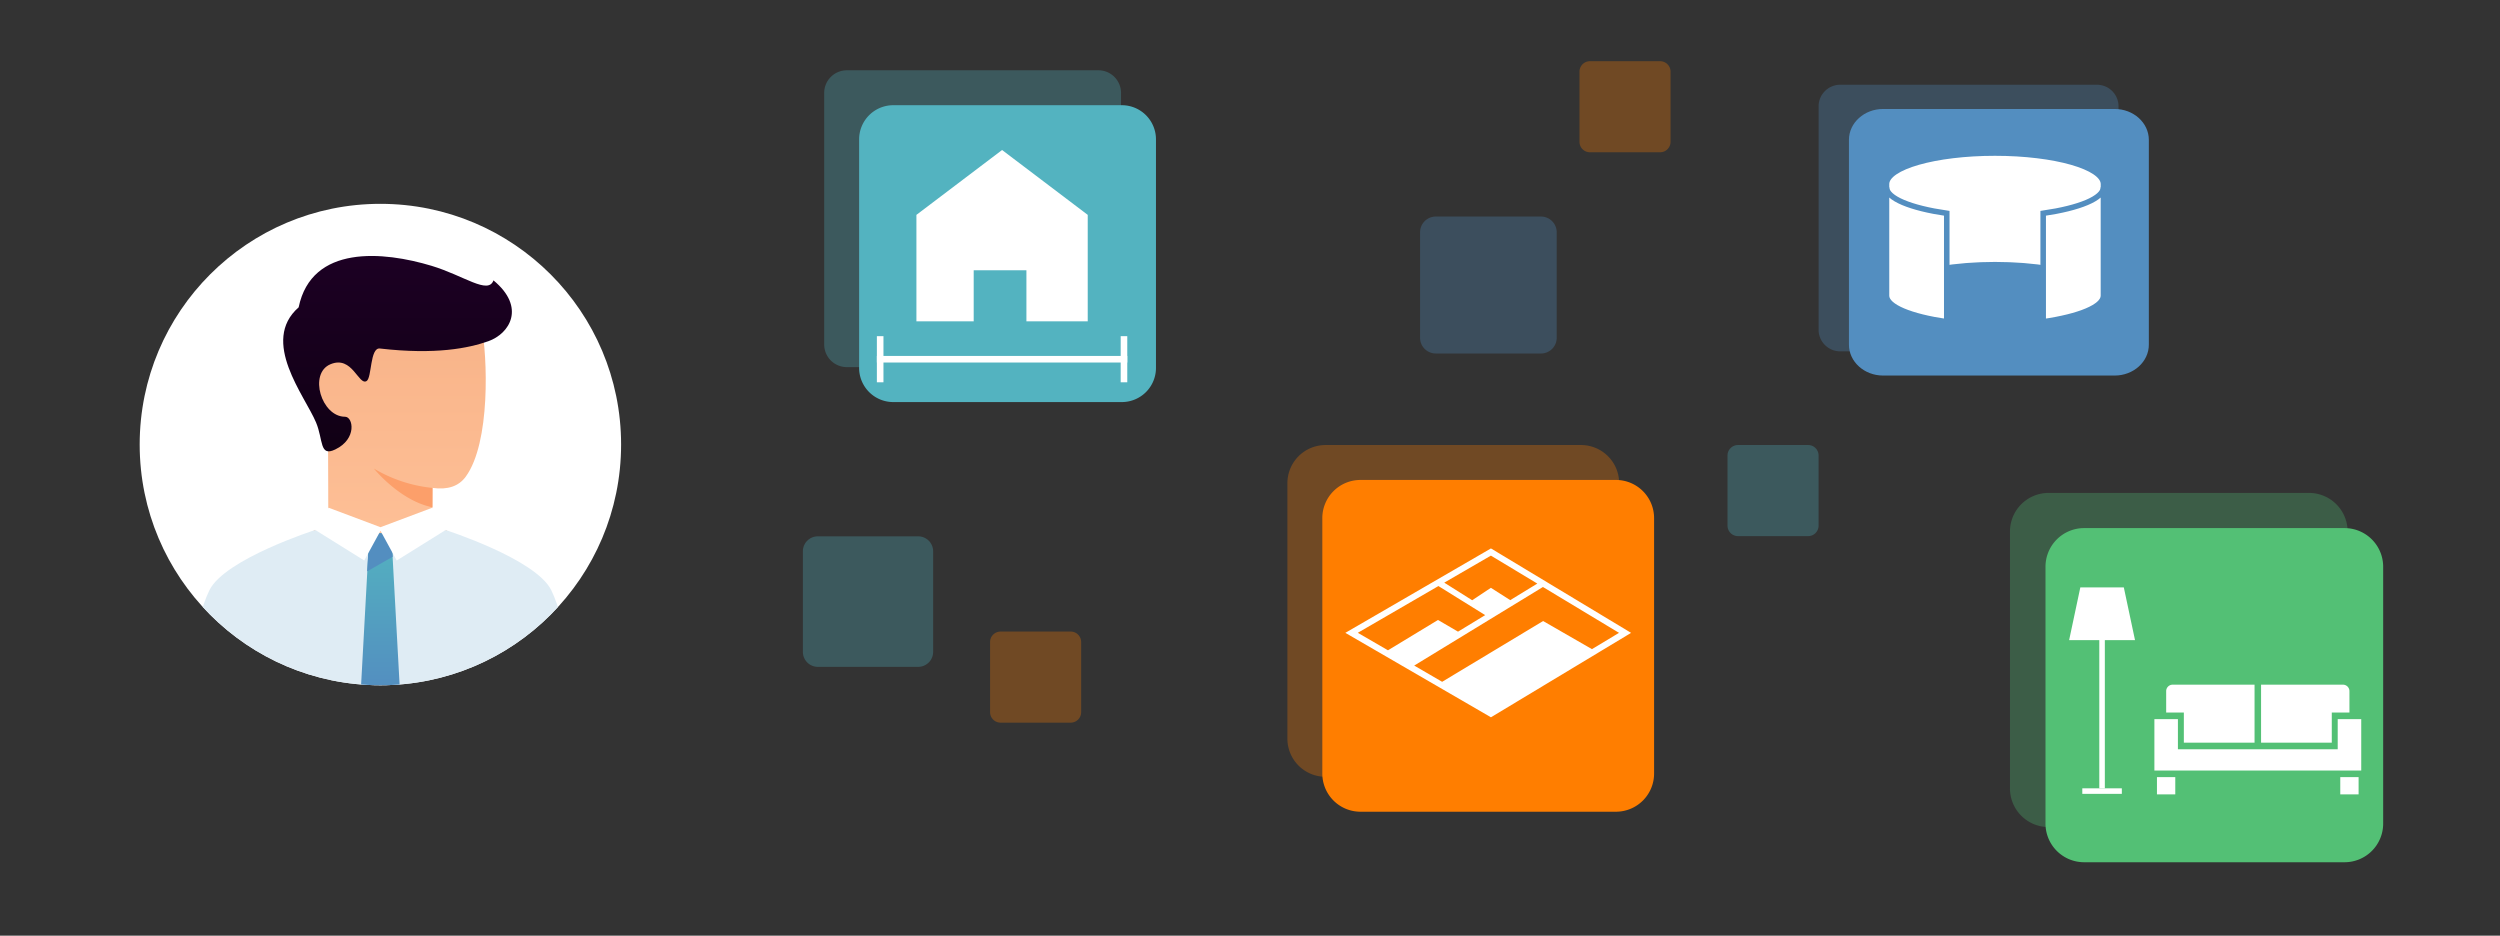 <svg xmlns="http://www.w3.org/2000/svg" xmlns:xlink="http://www.w3.org/1999/xlink" width="451.538" height="169" viewBox="0 0 451.538 169"><rect x="0" y="0" width="451.538" height="169" fill="#333333" stroke="none"/><defs><style>.a{fill:url(#a);}.b{fill:url(#b);}.c{fill:#645050;}.aa,.d,.z{fill:none;}.e,.h,.u,.v{fill:#53b3c0;}.e,.f,.g,.x{opacity:0.3;}.f,.q,.s{fill:#538ec0;}.g,.w{fill:#ff7e00;}.h{opacity:0.304;}.i,.t{fill:#fff;}.j{clip-path:url(#d);}.k{clip-path:url(#f);}.l{fill:#fc9f6a;}.m{fill:url(#g);}.n{fill:#dfecf4;}.o{fill:url(#h);}.p{clip-path:url(#i);}.r{clip-path:url(#j);}.s,.u{opacity:0.299;}.t{stroke:#538ec0;}.x,.y{fill:#53c075;}.z{stroke:#fff;}.aa,.z{stroke-miterlimit:10;}.aa{stroke:#636363;}</style><linearGradient id="a" x1="0.5" x2="0.5" y2="1" gradientUnits="objectBoundingBox"><stop offset="0" stop-color="#806a6a"/><stop offset="1" stop-color="#665654"/></linearGradient><linearGradient id="b" x1="0.5" x2="0.5" y2="1" gradientUnits="objectBoundingBox"><stop offset="0" stop-color="#f7b186"/><stop offset="1" stop-color="#ffc299"/></linearGradient><clipPath id="d"><circle class="a" cx="43.476" cy="43.476" r="43.476"/></clipPath><clipPath id="f"><path class="b" d="M-87.421,46.885c-5.389,3.889-10.779,7-16.168,7s-10.779-3.111-16.168-7q6.663-2.012,6.76-6.008c0-.475,0-1.149-.007-2.416q0-.3,0-.618c-.009-3.4-.023-7.875-.043-12.427-4.213-5.419-2.665-11.772-1.345-11.613C-112.774,14-98.751.794-96.061.118s9.522,1.507,10.7,7.6S-83.7,29.153-88.156,35.28q-1.9,2.616-6,2.046c0,1.274-.011,1.99-.03,3.433C-94.147,43.545-91.893,45.545-87.421,46.885Z" transform="translate(119.757 0)"/></clipPath><linearGradient id="g" x1="0.5" x2="0.5" y2="1" gradientUnits="objectBoundingBox"><stop offset="0" stop-color="#1d0024"/><stop offset="1" stop-color="#100014"/></linearGradient><linearGradient id="h" x1="0.5" x2="0.5" y2="1" gradientUnits="objectBoundingBox"><stop offset="0" stop-color="#53b3c0"/><stop offset="1" stop-color="#538ec0"/></linearGradient><clipPath id="i"><path class="a" d="M1.47,1.459,0,28.3H7.055L5.585,1.459S4.213,0,3.528,0,1.47,1.459,1.47,1.459Z"/></clipPath><clipPath id="j"><path class="c" d="M0,6.911l4.623-2.65-.172-2.8Q3.079,0,2.393,0T.335,1.459L0,6.911Z" transform="translate(0 0)"/></clipPath></defs><g transform="translate(-792.462 -3478.689)"><path class="d" d="M0,0H444V169H0Z" transform="translate(800 3478.689)"/><path class="e" d="M2.682,0A2.709,2.709,0,0,0,0,2.734v18.11a2.709,2.709,0,0,0,2.682,2.734H20.847a2.709,2.709,0,0,0,2.682-2.734V2.734A2.709,2.709,0,0,0,20.847,0Z" transform="translate(937.474 3575.556)"/><path class="f" d="M2.813,0A2.842,2.842,0,0,0,0,2.868v19a2.842,2.842,0,0,0,2.813,2.868H21.867a2.842,2.842,0,0,0,2.813-2.868v-19A2.842,2.842,0,0,0,21.867,0Z" transform="translate(1048.948 3517.801)"/><path class="g" d="M1.875,0A1.893,1.893,0,0,0,0,1.908V14.545a1.893,1.893,0,0,0,1.875,1.908h12.7a1.893,1.893,0,0,0,1.875-1.908V1.908A1.893,1.893,0,0,0,14.578,0Z" transform="translate(1077.741 3489.741)"/><path class="g" d="M1.875,0A1.893,1.893,0,0,0,0,1.908V14.545a1.893,1.893,0,0,0,1.875,1.908h12.7a1.893,1.893,0,0,0,1.875-1.908V1.908A1.893,1.893,0,0,0,14.578,0Z" transform="translate(971.286 3592.758)"/><path class="e" d="M1.875,0A1.893,1.893,0,0,0,0,1.908V14.545a1.893,1.893,0,0,0,1.875,1.908h12.7a1.893,1.893,0,0,0,1.875-1.908V1.908A1.893,1.893,0,0,0,14.578,0Z" transform="translate(1104.478 3559.068)"/><g transform="translate(817.69 3515.504)"><circle class="h" cx="31.399" cy="31.399" r="31.399" transform="translate(11.271 12.882)"/><circle class="i" cx="43.476" cy="43.476" r="43.476"/><g class="j"><g transform="translate(25.921 9.417)"><g transform="translate(0 0)"><g transform="translate(1.38 4.569)"><path class="b" d="M-87.421,46.885c-5.389,3.889-10.779,7-16.168,7s-10.779-3.111-16.168-7q6.663-2.012,6.76-6.008c0-.475,0-1.149-.007-2.416q0-.3,0-.618c-.009-3.4-.023-7.875-.043-12.427-4.213-5.419-2.665-11.772-1.345-11.613C-112.774,14-98.751.794-96.061.118s9.522,1.507,10.7,7.6S-83.7,29.153-88.156,35.28q-1.9,2.616-6,2.046c0,1.274-.011,1.99-.03,3.433C-94.147,43.545-91.893,45.545-87.421,46.885Z" transform="translate(119.757 0)"/><g class="k" transform="translate(0 0)"><path class="l" d="M-25.417,3.5A25.62,25.62,0,0,1-36,0s4.7,5.834,10.583,7Z" transform="translate(50.992 33.822)"/></g></g><path class="m" d="M-134.572,30.078c-2.025-4.834-10.142-14.677-3.146-20.8C-135.366-2.1-122.373-.842-113.7,1.783c5.828,1.764,10.23,5.251,11.171,2.625,5.879,4.867,2.935,9.626-.941,10.992-3.518,1.24-9.466,2.479-19.58,1.313-1.807-.208-1.428,5.282-2.394,5.876-1.448.891-2.573-4.709-6.543-3.028s-1.615,9.477,2.648,9.477c1.47,0,2.2,4.01-1.764,5.906C-133.984,36.35-133.256,33.219-134.572,30.078Z" transform="translate(140.509 0)"/></g></g><g transform="translate(8.194 54.881)"><path class="n" d="M4.409,10.883C1.611,16.529,0,29.552,0,29.552H70.551s-1.612-13.024-4.409-18.669S47,0,47,0c-9.029,3.5-14.554,3.5-23.45,0C23.555,0,7.208,5.236,4.409,10.883Z" transform="translate(0 4.012)"/><g transform="translate(31.748 4.595)"><path class="o" d="M1.47,1.459,0,28.3H7.055L5.585,1.459S4.213,0,3.528,0,1.47,1.459,1.47,1.459Z" transform="translate(0 0)"/><path class="q" d="M0,6.911l4.623-2.65-.172-2.8Q3.079,0,2.393,0T.335,1.459L0,6.911Z" transform="translate(1.135 0)"/></g><path class="i" d="M12.019,5.37,9.088,0,0,5.665,2.638,9.541l9.381-3.525L21.4,9.541l2.638-3.876L14.951,0Z" transform="translate(47.319 9.541) rotate(180)"/></g></g></g><g transform="translate(1120.931 3493.998)"><g transform="translate(0 0)"><path class="s" d="M54.167,3.692V44.456a3.91,3.91,0,0,1-4.076,3.692H4.076A3.91,3.91,0,0,1,0,44.456V3.692A3.91,3.91,0,0,1,4.076,0H50.091A3.91,3.91,0,0,1,54.167,3.692Z" transform="translate(0)"/><path class="q" d="M6.174,0C2.766,0,0,2.5,0,5.583V42.565c0,3.082,2.766,5.583,6.174,5.583H47.993c3.408,0,6.174-2.5,6.174-5.583V5.583C54.167,2.5,51.4,0,47.993,0Z" transform="translate(5.477 4.374)"/><g transform="translate(4.641 0.36)"><rect class="d" width="54.425" height="54.425"/><g transform="translate(7.619 11.973)"><path class="t" d="M911.019-48.455c-10.821,0-19.593,2.508-19.593,5.6v20.168c0-2.073,3.946-3.878,9.8-4.847h0c1.4-.231,2.9-.413,4.485-.541l.418-.031c.619-.046,1.251-.082,1.893-.111.2-.009.394-.019.595-.026.789-.028,1.589-.046,2.406-.046s1.616.018,2.406.046c.2.007.4.017.595.026.641.029,1.273.065,1.892.111l.418.031c1.584.128,3.089.31,4.486.541h0c5.85.969,9.8,2.774,9.8,4.847V-42.853C930.612-45.947,921.839-48.455,911.019-48.455Z" transform="translate(-891.426 48.455)"/><path class="t" d="M891.426-43.455v19.593c0,2.013,4.385,3.766,10.885,4.708V-38.747C895.81-39.689,891.426-41.442,891.426-43.455Z" transform="translate(-891.426 49.632)"/><path class="t" d="M921.426-38.747v19.593c6.5-.942,10.885-2.7,10.885-4.708V-43.455C932.311-41.442,927.927-39.689,921.426-38.747Z" transform="translate(-893.125 49.632)"/></g></g></g></g><g transform="translate(941.324 3491.385)"><g transform="translate(0 0)"><path class="u" d="M53.615,4.112V49.5a4.086,4.086,0,0,1-4.035,4.112H4.035A4.086,4.086,0,0,1,0,49.5V4.112A4.086,4.086,0,0,1,4.035,0H49.58A4.086,4.086,0,0,1,53.615,4.112Z"/><path class="v" d="M6.111,0A6.167,6.167,0,0,0,0,6.217V47.4a6.167,6.167,0,0,0,6.111,6.217H47.5A6.167,6.167,0,0,0,53.615,47.4V6.217A6.167,6.167,0,0,0,47.5,0Z" transform="translate(6.309 6.307)"/><g transform="translate(4.754 5.175)"><rect class="d" width="54.747" height="54.747"/><g transform="translate(11.902 9.222)"><g transform="translate(0)"><path class="i" d="M10.346,30.944H0V11.716L15.473,0l15.47,11.716V30.942H19.868v-9.22H10.346v9.22Z"/></g></g><rect class="i" width="45.226" height="1.19" transform="translate(4.761 46.416)"/><rect class="i" width="1.19" height="8.331" transform="translate(4.761 42.846)"/><rect class="i" width="1.19" height="8.331" transform="translate(48.796 42.846)"/></g></g></g><g transform="translate(1024.985 3559.068)"><g transform="translate(0 0)"><path class="g" d="M6.83,0A6.893,6.893,0,0,0,0,6.948V52.974a6.893,6.893,0,0,0,6.83,6.948H53.092a6.893,6.893,0,0,0,6.83-6.948V6.948A6.893,6.893,0,0,0,53.092,0Z" transform="translate(0)"/><path class="w" d="M6.83,0A6.893,6.893,0,0,0,0,6.948V52.974a6.893,6.893,0,0,0,6.83,6.948H53.092a6.893,6.893,0,0,0,6.83-6.948V6.948A6.893,6.893,0,0,0,53.092,0Z" transform="translate(6.308 6.308)"/></g><g transform="translate(9.461 9.46)"><rect class="d" width="53.615" height="53.615"/><path class="i" d="M1121-112.752,1147.3-97.5l25.311-15.248L1147.3-128Zm2.25-.007,14.561-8.445,8.446,5.251-4.906,2.986-3.615-2.111L1128.7-109.6Zm47.181.007-4.888,2.945-8.822-5.079-18.237,10.977-5.043-2.932,23.249-14.192Zm-19.649-5.906-3.491-2.228-3.38,2.246-5.043-3.177,8.423-4.883,8.384,5.05Z" transform="translate(-1119.996 137.214)"/></g></g><g transform="translate(1155.491 3567.718)"><path class="x" d="M6.952,0A6.977,6.977,0,0,0,0,7V53.352a6.977,6.977,0,0,0,6.952,7H54.037a6.977,6.977,0,0,0,6.952-7V7a6.977,6.977,0,0,0-6.952-7Z"/><path class="y" d="M6.952,0A6.977,6.977,0,0,0,0,7V53.352a6.977,6.977,0,0,0,6.952,7H54.037a6.977,6.977,0,0,0,6.952-7V7a6.977,6.977,0,0,0-6.952-7Z" transform="translate(6.419 6.353)"/><g transform="translate(9.495 8.735)"><rect class="d" width="54.747" height="54.747"/><g transform="translate(1.191 8.331)"><rect class="i" width="3.309" height="3.118" transform="translate(15.864 34.264)"/><rect class="i" width="3.309" height="3.118" transform="translate(48.974 34.264)"/><line class="z" y2="27.374" transform="translate(5.95 8.926)"/><line class="z" x2="7.141" transform="translate(2.38 36.788)"/><path class="i" d="M1299.931,22.521h-11.9L1290.053,13h7.855Z" transform="translate(-1288.03 -13)"/><path class="aa" d="M1305.54,36.56" transform="translate(-1284.7 -8.52)"/><path class="i" d="M1305.95,32.794v5.439h12.77V27.76H1303.9a1.168,1.168,0,0,0-1.142,1.19v3.844Z" transform="translate(-1285.229 -10.193)"/><path class="i" d="M1329.931,32.794v5.439H1317.16V27.76h14.817a1.169,1.169,0,0,1,1.143,1.19v3.844Z" transform="translate(-1282.491 -10.193)"/><path class="i" d="M1300.97,42.273V32.99h4.249v5.439h28.862V32.99h4.249v9.283Z" transform="translate(-1285.569 -9.199)"/></g></g></g></g></svg>